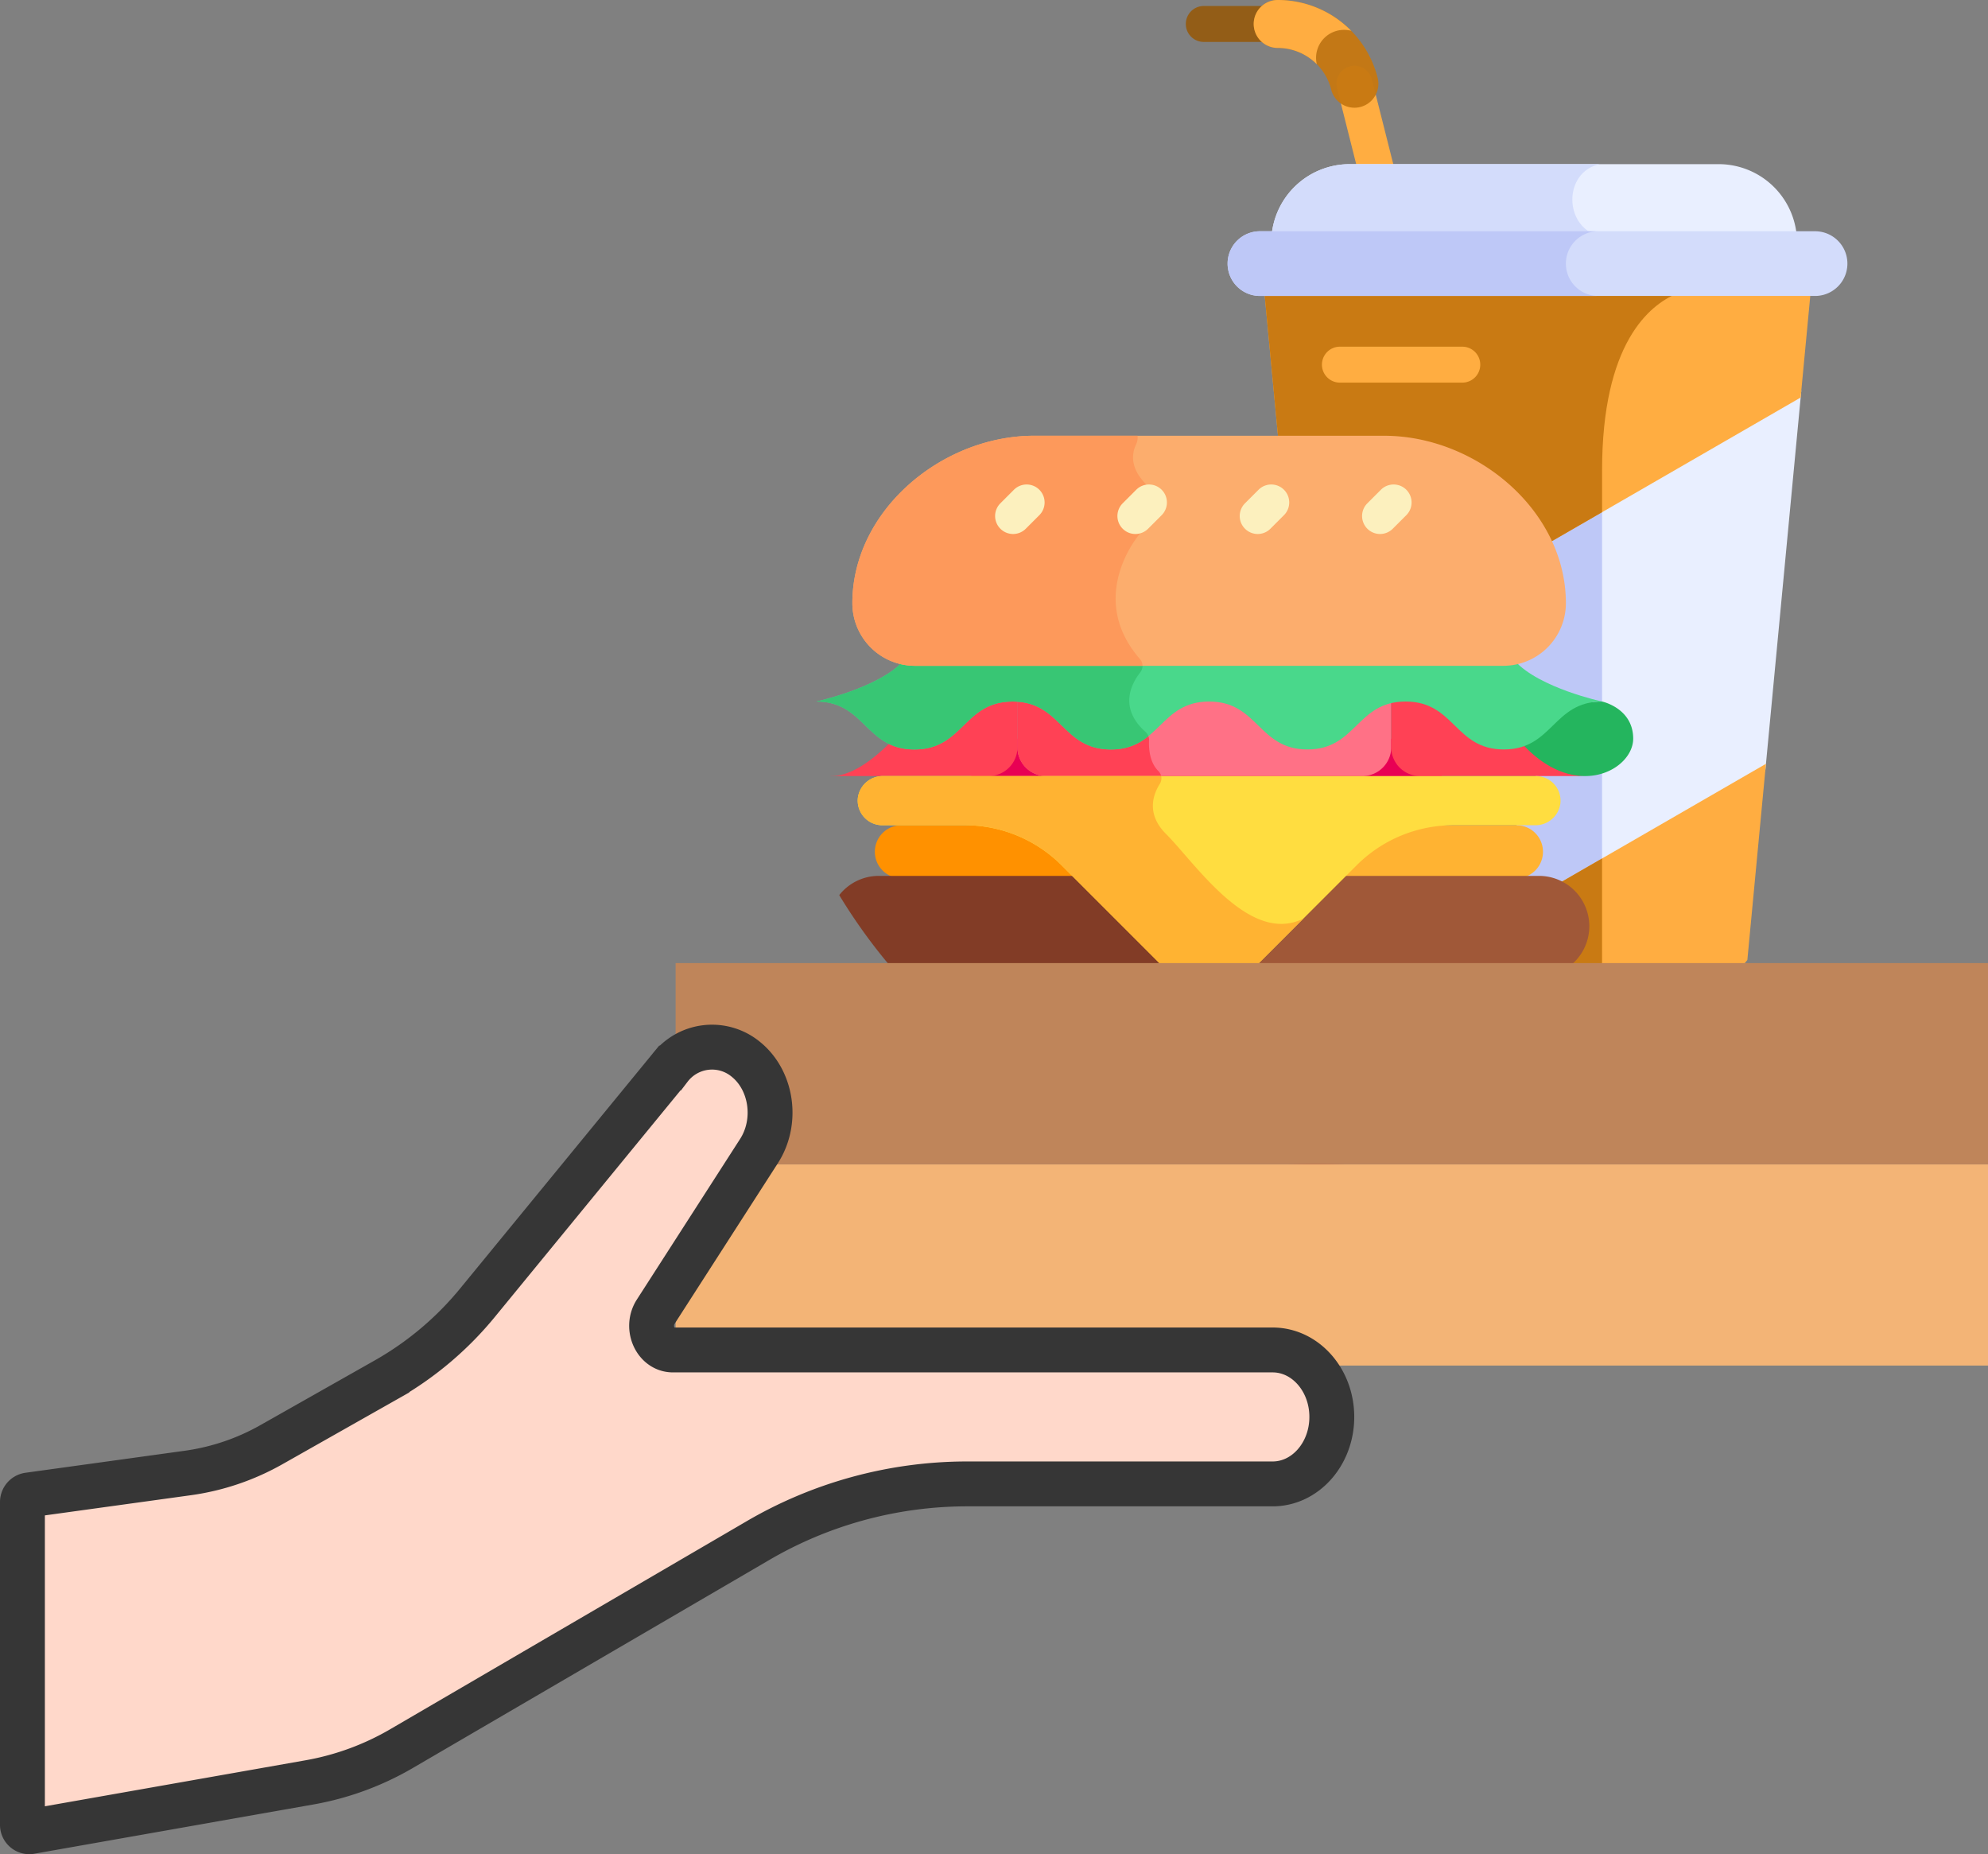 <svg xmlns="http://www.w3.org/2000/svg" width="354.41" height="330.505" viewBox="0 0 354.41 330.505">
  <rect x="0" y="0" width="354.41" height="330.505" fill="#808080" stroke="none"/>
  <g id="Group_299" data-name="Group 299" transform="translate(-687.393 -2648.112)">
    <g id="Group_298" data-name="Group 298" transform="translate(46.737 2376.635)">
      <path id="Path_2" data-name="Path 2" d="M132.063,478.365a99.37,99.37,0,0,0,100.471,0Z" transform="translate(693.009 -12.993)" fill="#9f0e21"/>
      <path id="Path_3" data-name="Path 3" d="M174.261,491.674a9.178,9.178,0,0,1-1.53-9.312,5.984,5.984,0,0,0-.031-4H132.062A98.7,98.7,0,0,0,174.261,491.674Z" transform="translate(693.009 -12.993)" fill="#e91531"/>
      <path id="Path_4" data-name="Path 4" d="M104.212,324.877h83.882v11.08H104.212Z" transform="translate(709.571 78.282)" fill="#e80054"/>
      <path id="Path_5" data-name="Path 5" d="M393.325,171.685l-45.46,26.246a25.725,25.725,0,0,1,2.847,11.674,10.483,10.483,0,0,1-8.062,10.23l-1.15.275c.156.075,4.289,5.1,16.166,7.652.2.044,5.013,1.136,5.046,5.949.019,2.765-3.084,6.089-8,6.066l-8.691,0v1.281a3.752,3.752,0,0,1,3.723,4.115,3.848,3.848,0,0,1-3.86,3.367h-3.266v1.281a4.085,4.085,0,0,1,1.681,7.8l-2.68,1.224h5.039a8.271,8.271,0,0,1,4.459,1.306L386.9,239.5Z" transform="translate(568.462 169.381)" fill="#e9efff"/>
      <path id="Path_6" data-name="Path 6" d="M354.875,338.977l-8.691,0v1.281a3.752,3.752,0,0,1,3.723,4.115,3.848,3.848,0,0,1-3.86,3.367h-3.266v1.281a4.085,4.085,0,0,1,1.681,7.8l-2.68,1.224h5.039a8.27,8.27,0,0,1,4.459,1.306l6.687-3.861v-17A9.731,9.731,0,0,1,354.875,338.977Z" transform="translate(568.295 70.181)" fill="#bec8f7"/>
      <path id="Path_7" data-name="Path 7" d="M350.712,239.7a10.483,10.483,0,0,1-8.062,10.23l-1.15.275c.156.075,4.289,5.1,16.166,7.652l.134.032v-35.6l-9.936,5.736a25.73,25.73,0,0,1,2.847,11.674Z" transform="translate(568.462 139.29)" fill="#bec8f7"/>
      <g id="Group_4" data-name="Group 4" transform="translate(878.914 283.203)">
        <path id="Path_8" data-name="Path 8" d="M268.851,48.188,265,32.919a3.2,3.2,0,0,1,6.212-1.568l3.855,15.27a3.2,3.2,0,0,1-6.212,1.568Z" transform="translate(-264.898 -28.93)" fill="#ffad41"/>
      </g>
      <g id="Group_5" data-name="Group 5" transform="translate(852.056 272.545)">
        <path id="Path_9" data-name="Path 9" d="M215.013,9.042H201.84a3.2,3.2,0,0,1,0-6.407h13.174a3.2,3.2,0,1,1,0,6.407Z" transform="translate(-198.637 -2.635)" fill="rgba(148,92,18,0.95)"/>
      </g>
      <path id="Path_10" data-name="Path 10" d="M254.574,155.072c12.267,0,24.368,7.606,29.365,18.464l44.892-25.918,1.756-18.529H233.25l2.463,25.984h18.861Z" transform="translate(632.836 194.712)" fill="#ffad41"/>
      <path id="Path_11" data-name="Path 11" d="M233.25,129.089l2.463,25.984h18.861c12.267,0,24.368,7.606,29.365,18.464l9.488-5.478v-7.411c0-22.726,8.444-29.525,13.347-31.558Z" transform="translate(632.836 194.711)" fill="rgba(199,120,17,0.95)"/>
      <path id="Path_12" data-name="Path 12" d="M365.185,335.875l-36.972,21.346a8.317,8.317,0,0,1-2.982,15.908l-3.162.156,2.973,1.086a6,6,0,0,1,2.2,9.77,28.931,28.931,0,0,1-21.161,9.085h-1.3v.641H334.85a99.787,99.787,0,0,0,27.021-23.025Z" transform="translate(590.294 71.742)" fill="#ffad41"/>
      <path id="Path_13" data-name="Path 13" d="M335.968,377.491l-7.756,4.478a8.317,8.317,0,0,1-2.982,15.908l-3.162.156,2.973,1.086a6,6,0,0,1,2.2,9.77,28.931,28.931,0,0,1-21.161,9.085h-1.3v.641H334.85a99.573,99.573,0,0,0,8.663-5.667c-7.907-4.891-7.544-14.409-7.544-14.409S335.968,389.918,335.968,377.491Z" transform="translate(590.294 46.994)" fill="rgba(199,120,17,0.95)"/>
      <g id="Group_6" data-name="Group 6" transform="translate(867.343 300.735)">
        <path id="Path_14" data-name="Path 14" d="M329.981,85A13.973,13.973,0,0,0,316.1,72.184H250.232A13.973,13.973,0,0,0,236.352,85Z" transform="translate(-236.352 -72.184)" fill="#e9efff"/>
      </g>
      <path id="Path_15" data-name="Path 15" d="M294.859,72.185H250.232A13.973,13.973,0,0,0,236.352,85h58.566C288.445,83.548,288.24,73.61,294.859,72.185Z" transform="translate(630.991 228.551)" fill="#d3dcfb"/>
      <g id="Group_7" data-name="Group 7" transform="translate(859.505 312.695)">
        <path id="Path_16" data-name="Path 16" d="M321.747,113.223H222.781a5.766,5.766,0,1,1,0-11.532h98.965a5.766,5.766,0,1,1,0,11.532Z" transform="translate(-217.015 -101.691)" fill="#d3dcfb"/>
      </g>
      <path id="Path_17" data-name="Path 17" d="M277.325,107.457a5.766,5.766,0,0,1,5.766-5.766h-60.31a5.766,5.766,0,1,0,0,11.532h60.31A5.766,5.766,0,0,1,277.325,107.457Z" transform="translate(642.49 211.004)" fill="#bec8f7"/>
      <g id="Group_8" data-name="Group 8" transform="translate(876.323 333.269)">
        <path id="Path_18" data-name="Path 18" d="M283.53,158.856H261.71a3.2,3.2,0,1,1,0-6.407h21.82a3.2,3.2,0,0,1,0,6.407Z" transform="translate(-258.507 -152.449)" fill="#ffad41"/>
      </g>
      <path id="Path_19" data-name="Path 19" d="M184.311,428.365H133.279l-1.194,1.194a6.786,6.786,0,0,1-9.6,0l-1.194-1.194H71.659a99.748,99.748,0,0,0,24.882,20.5H167.45a29.741,29.741,0,0,0,21.625-9.284A6.625,6.625,0,0,0,184.311,428.365Z" transform="translate(728.929 16.74)" fill="#fcad6d"/>
      <path id="Path_20" data-name="Path 20" d="M131.97,432.394a6.338,6.338,0,0,0,.093-2.618,6.78,6.78,0,0,1-9.361-.218l-1.194-1.194H72.216l-.188.167a99.749,99.749,0,0,0,24.733,20.335h40.318a6.524,6.524,0,0,0-1.655-2.706C130.647,441.462,131.171,435.605,131.97,432.394Z" transform="translate(728.71 16.74)" fill="#fd995b"/>
      <path id="Path_21" data-name="Path 21" d="M95.165,369.174A24.372,24.372,0,0,0,84.3,362.888H66.6a4.727,4.727,0,1,0,0,9.455H96.874a4.671,4.671,0,0,0,1.278-.182Z" transform="translate(734.748 55.678)" fill="#ff9100"/>
      <path id="Path_22" data-name="Path 22" d="M297.959,362.888h-17.7a24.372,24.372,0,0,0-10.866,6.286l-2.988,2.988a4.687,4.687,0,0,0,1.278.182h30.272a4.728,4.728,0,0,0,0-9.455Z" transform="translate(613.117 55.678)" fill="#ffb332"/>
      <path id="Path_23" data-name="Path 23" d="M56.908,403.1h49.678L88.646,385.16h-35.4a8.964,8.964,0,0,0-7.034,3.425A99.606,99.606,0,0,0,56.908,403.1Z" transform="translate(744.06 42.433)" fill="#823c26"/>
      <path id="Path_24" data-name="Path 24" d="M275.964,385.16h-35.4L222.628,403.1h53.336a8.97,8.97,0,0,0,0-17.939Z" transform="translate(639.152 42.433)" fill="#a05838"/>
      <g id="Group_9" data-name="Group 9" transform="translate(822.043 395.235)">
        <path id="Path_25" data-name="Path 25" d="M176.277,313.87c-8.756,0-8.761-8.543-17.517-8.543S150,313.87,141.244,313.87c-8.459,0-8.748-7.972-16.654-8.512v9.411a5.141,5.141,0,0,0,5.125,5.126H186.1a5.141,5.141,0,0,0,5.125-5.126v-9.154c-6.288,1.477-7.143,8.256-14.945,8.256Z" transform="translate(-124.59 -305.327)" fill="#ff7186"/>
      </g>
      <path id="Path_26" data-name="Path 26" d="M149.723,319.053c-1.611-1.565-1.738-4.131-1.676-5.489a1.908,1.908,0,0,0-.644-1.513l-.065-.06a9.861,9.861,0,0,1-6.1,1.923c-8.459,0-8.748-7.972-16.654-8.512v9.411a5.141,5.141,0,0,0,5.125,5.126h20.493A1.74,1.74,0,0,0,149.723,319.053Z" transform="translate(697.453 89.863)" fill="#ff4155"/>
      <g id="Group_10" data-name="Group 10" transform="translate(788.726 395.234)">
        <path id="Path_27" data-name="Path 27" d="M57.342,313.869a10.473,10.473,0,0,1-3.669-.614c-3.911,4.076-7.924,6.759-11.28,6.616v.023H70.584a5.141,5.141,0,0,0,5.126-5.126v-9.411c-.277-.019-.562-.03-.858-.03C66.1,305.326,66.1,313.869,57.342,313.869Z" transform="translate(-42.393 -305.326)" fill="#ff4155"/>
      </g>
      <g id="Group_11" data-name="Group 11" transform="translate(888.675 395.235)">
        <path id="Path_28" data-name="Path 28" d="M323.472,319.88c-3.243-.022-7.04-2.763-10.746-6.624a10.472,10.472,0,0,1-3.669.614c-8.755,0-8.755-8.543-17.509-8.543a11.141,11.141,0,0,0-2.567.287v9.154a5.141,5.141,0,0,0,5.125,5.126h29.365Z" transform="translate(-288.981 -305.327)" fill="#ff4155"/>
      </g>
      <path id="Path_29" data-name="Path 29" d="M246.455,19.2a4.273,4.273,0,0,1-4.138-3.226,9.833,9.833,0,0,0-9.543-7.434,4.271,4.271,0,1,1,0-8.542A18.367,18.367,0,0,1,250.6,13.885a4.275,4.275,0,0,1-4.144,5.318Z" transform="translate(635.659 271.477)" fill="rgba(199,120,17,0.95)"/>
      <path id="Path_31" data-name="Path 31" d="M354.927,309.548a18.629,18.629,0,0,1,5.868-1.059s5.516,1.164,5.553,6.572c.039,5.6-10.279,11.344-19.811.925C350.161,314.647,351.878,311.447,354.927,309.548Z" transform="translate(565.467 88.027)" fill="#24b55e"/>
      <path id="Path_32" data-name="Path 32" d="M175.245,341.265H58.851a4.475,4.475,0,0,0-4.5,3.946,4.393,4.393,0,0,0,4.36,4.818H73.441a24.378,24.378,0,0,1,17.237,7.14l21.047,21.047a7.43,7.43,0,0,0,10.508,0l21.047-21.047a24.378,24.378,0,0,1,17.237-7.14h14.591a4.475,4.475,0,0,0,4.5-3.946A4.392,4.392,0,0,0,175.245,341.265Z" transform="translate(739.233 68.536)" fill="#ffdd40"/>
      <path id="Path_33" data-name="Path 33" d="M54.353,345.21a4.393,4.393,0,0,0,4.361,4.818H73.442a24.376,24.376,0,0,1,17.237,7.14l21.047,21.047a7.43,7.43,0,0,0,10.508,0l11.543-11.543c-9.626,4.763-19.237-9.847-24.49-15.1-3.562-3.562-2.293-7.034-1.107-8.9a1.882,1.882,0,0,0,.247-1.409H58.851A4.475,4.475,0,0,0,54.353,345.21Z" transform="translate(739.233 68.537)" fill="#ffb332"/>
      <path id="Path_34" data-name="Path 34" d="M160.629,290.67H51.612c-4.418,4.834-15.541,7.222-15.541,7.222,8.756,0,8.756,8.543,17.511,8.543s8.755-8.543,17.509-8.543,8.756,8.543,17.512,8.543,8.761-8.543,17.517-8.543,8.761,8.543,17.517,8.543,8.756-8.543,17.512-8.543,8.755,8.543,17.509,8.543,8.756-8.543,17.511-8.543C176.17,297.893,165.046,295.5,160.629,290.67Z" transform="translate(750.093 98.624)" fill="#49d88b"/>
      <path id="Path_35" data-name="Path 35" d="M36.071,297.892c8.756,0,8.756,8.543,17.511,8.543s8.755-8.543,17.509-8.543,8.756,8.543,17.512,8.543a9.968,9.968,0,0,0,6.686-2.374,1.93,1.93,0,0,0-.525-.771c-4.806-4.28-2.5-8.594-.916-10.6a1.852,1.852,0,0,0,.176-2.018H51.612c-4.417,4.834-15.541,7.222-15.541,7.222Z" transform="translate(750.093 98.624)" fill="#38c674"/>
      <path id="Path_36" data-name="Path 36" d="M146.777,191.614H84.383c-16.481,0-32.405,13.361-32.405,29.842A11.162,11.162,0,0,0,63.14,232.619H168.019a11.162,11.162,0,0,0,11.162-11.162c0-16.481-15.924-29.842-32.405-29.842Z" transform="translate(740.633 157.53)" fill="#fcad6d"/>
      <path id="Path_37" data-name="Path 37" d="M103.253,231.419c-9.726-11.165-.058-22.295-.058-22.295l1.18-8.823c-2.971-2.971-2.572-5.566-1.819-7.128a2.914,2.914,0,0,0,.272-1.559H84.383c-16.481,0-32.405,13.361-32.405,29.842A11.163,11.163,0,0,0,63.14,232.619H103.7a1.841,1.841,0,0,0-.452-1.2Z" transform="translate(740.633 157.53)" fill="#fd995b"/>
      <g id="Group_13" data-name="Group 13" transform="translate(883.482 357.831)">
        <path id="Path_38" data-name="Path 38" d="M277.108,220.932a3.2,3.2,0,0,1,0-4.53l2.417-2.416a3.2,3.2,0,1,1,4.53,4.531l-2.417,2.416A3.2,3.2,0,0,1,277.108,220.932Z" transform="translate(-276.17 -213.048)" fill="#fcf0be"/>
      </g>
      <g id="Group_14" data-name="Group 14" transform="translate(861.674 357.831)">
        <path id="Path_39" data-name="Path 39" d="M223.3,220.932a3.2,3.2,0,0,1,0-4.53l2.416-2.416a3.2,3.2,0,1,1,4.53,4.531l-2.416,2.416A3.2,3.2,0,0,1,223.3,220.932Z" transform="translate(-222.366 -213.048)" fill="#fcf0be"/>
      </g>
      <g id="Group_15" data-name="Group 15" transform="translate(839.866 357.831)">
        <path id="Path_40" data-name="Path 40" d="M169.5,220.932a3.2,3.2,0,0,1,0-4.53l2.416-2.416a3.2,3.2,0,1,1,4.53,4.531l-2.416,2.416A3.2,3.2,0,0,1,169.5,220.932Z" transform="translate(-168.563 -213.048)" fill="#fcf0be"/>
      </g>
      <g id="Group_16" data-name="Group 16" transform="translate(818.058 357.831)">
        <path id="Path_41" data-name="Path 41" d="M115.7,220.932a3.2,3.2,0,0,1,0-4.53l2.416-2.416a3.2,3.2,0,1,1,4.53,4.531l-2.416,2.416a3.2,3.2,0,0,1-4.531,0Z" transform="translate(-114.76 -213.048)" fill="#fcf0be"/>
      </g>
      <g id="Group_17" data-name="Group 17" transform="translate(864.161 271.477)">
        <path id="Path_42" data-name="Path 42" d="M245.883,5.491A18.358,18.358,0,0,0,232.773,0a4.271,4.271,0,0,0,0,8.543,9.822,9.822,0,0,1,6.979,2.909,4.984,4.984,0,0,1,6.131-5.961Z" transform="translate(-228.502)" fill="#ffad41"/>
      </g>
    </g>
    <path id="Path_1120" data-name="Path 1120" d="M24,392H257.966v35.866H24Z" transform="translate(783.838 2463.64)" fill="#f3b476"/>
    <path id="Path_1133" data-name="Path 1133" d="M24,344H257.966v35.866H24Z" transform="translate(783.838 2475.774)" fill="#bf855a"/>
    <g id="Group_297" data-name="Group 297" transform="translate(-2373.033 391.546)">
      <path id="Path_74" data-name="Path 74" d="M240.928,358.417c0,6.593-4.723,11.937-10.549,11.937H175.734a74.008,74.008,0,0,0-37.372,10.261L75.178,417.48a49.676,49.676,0,0,1-16.411,6.058L8.854,432.345A1.226,1.226,0,0,1,7.5,431.039V373.652a1.277,1.277,0,0,1,1.03-1.312l28.52-3.94a41.92,41.92,0,0,0,14.915-5.082l20.5-11.6a58.219,58.219,0,0,0,16.3-13.828l34.151-41.662a9.465,9.465,0,0,1,13.521-1.577c4.685,3.76,5.751,11.126,2.372,16.381L120.4,339.657c-1.826,2.839-.033,6.824,3.07,6.824H230.379c5.826,0,10.549,5.343,10.549,11.936Z" transform="translate(3056.926 2150.698)" fill="#ffd8ca" stroke="#363636" stroke-width="8"/>
    </g>
  </g>
</svg>
